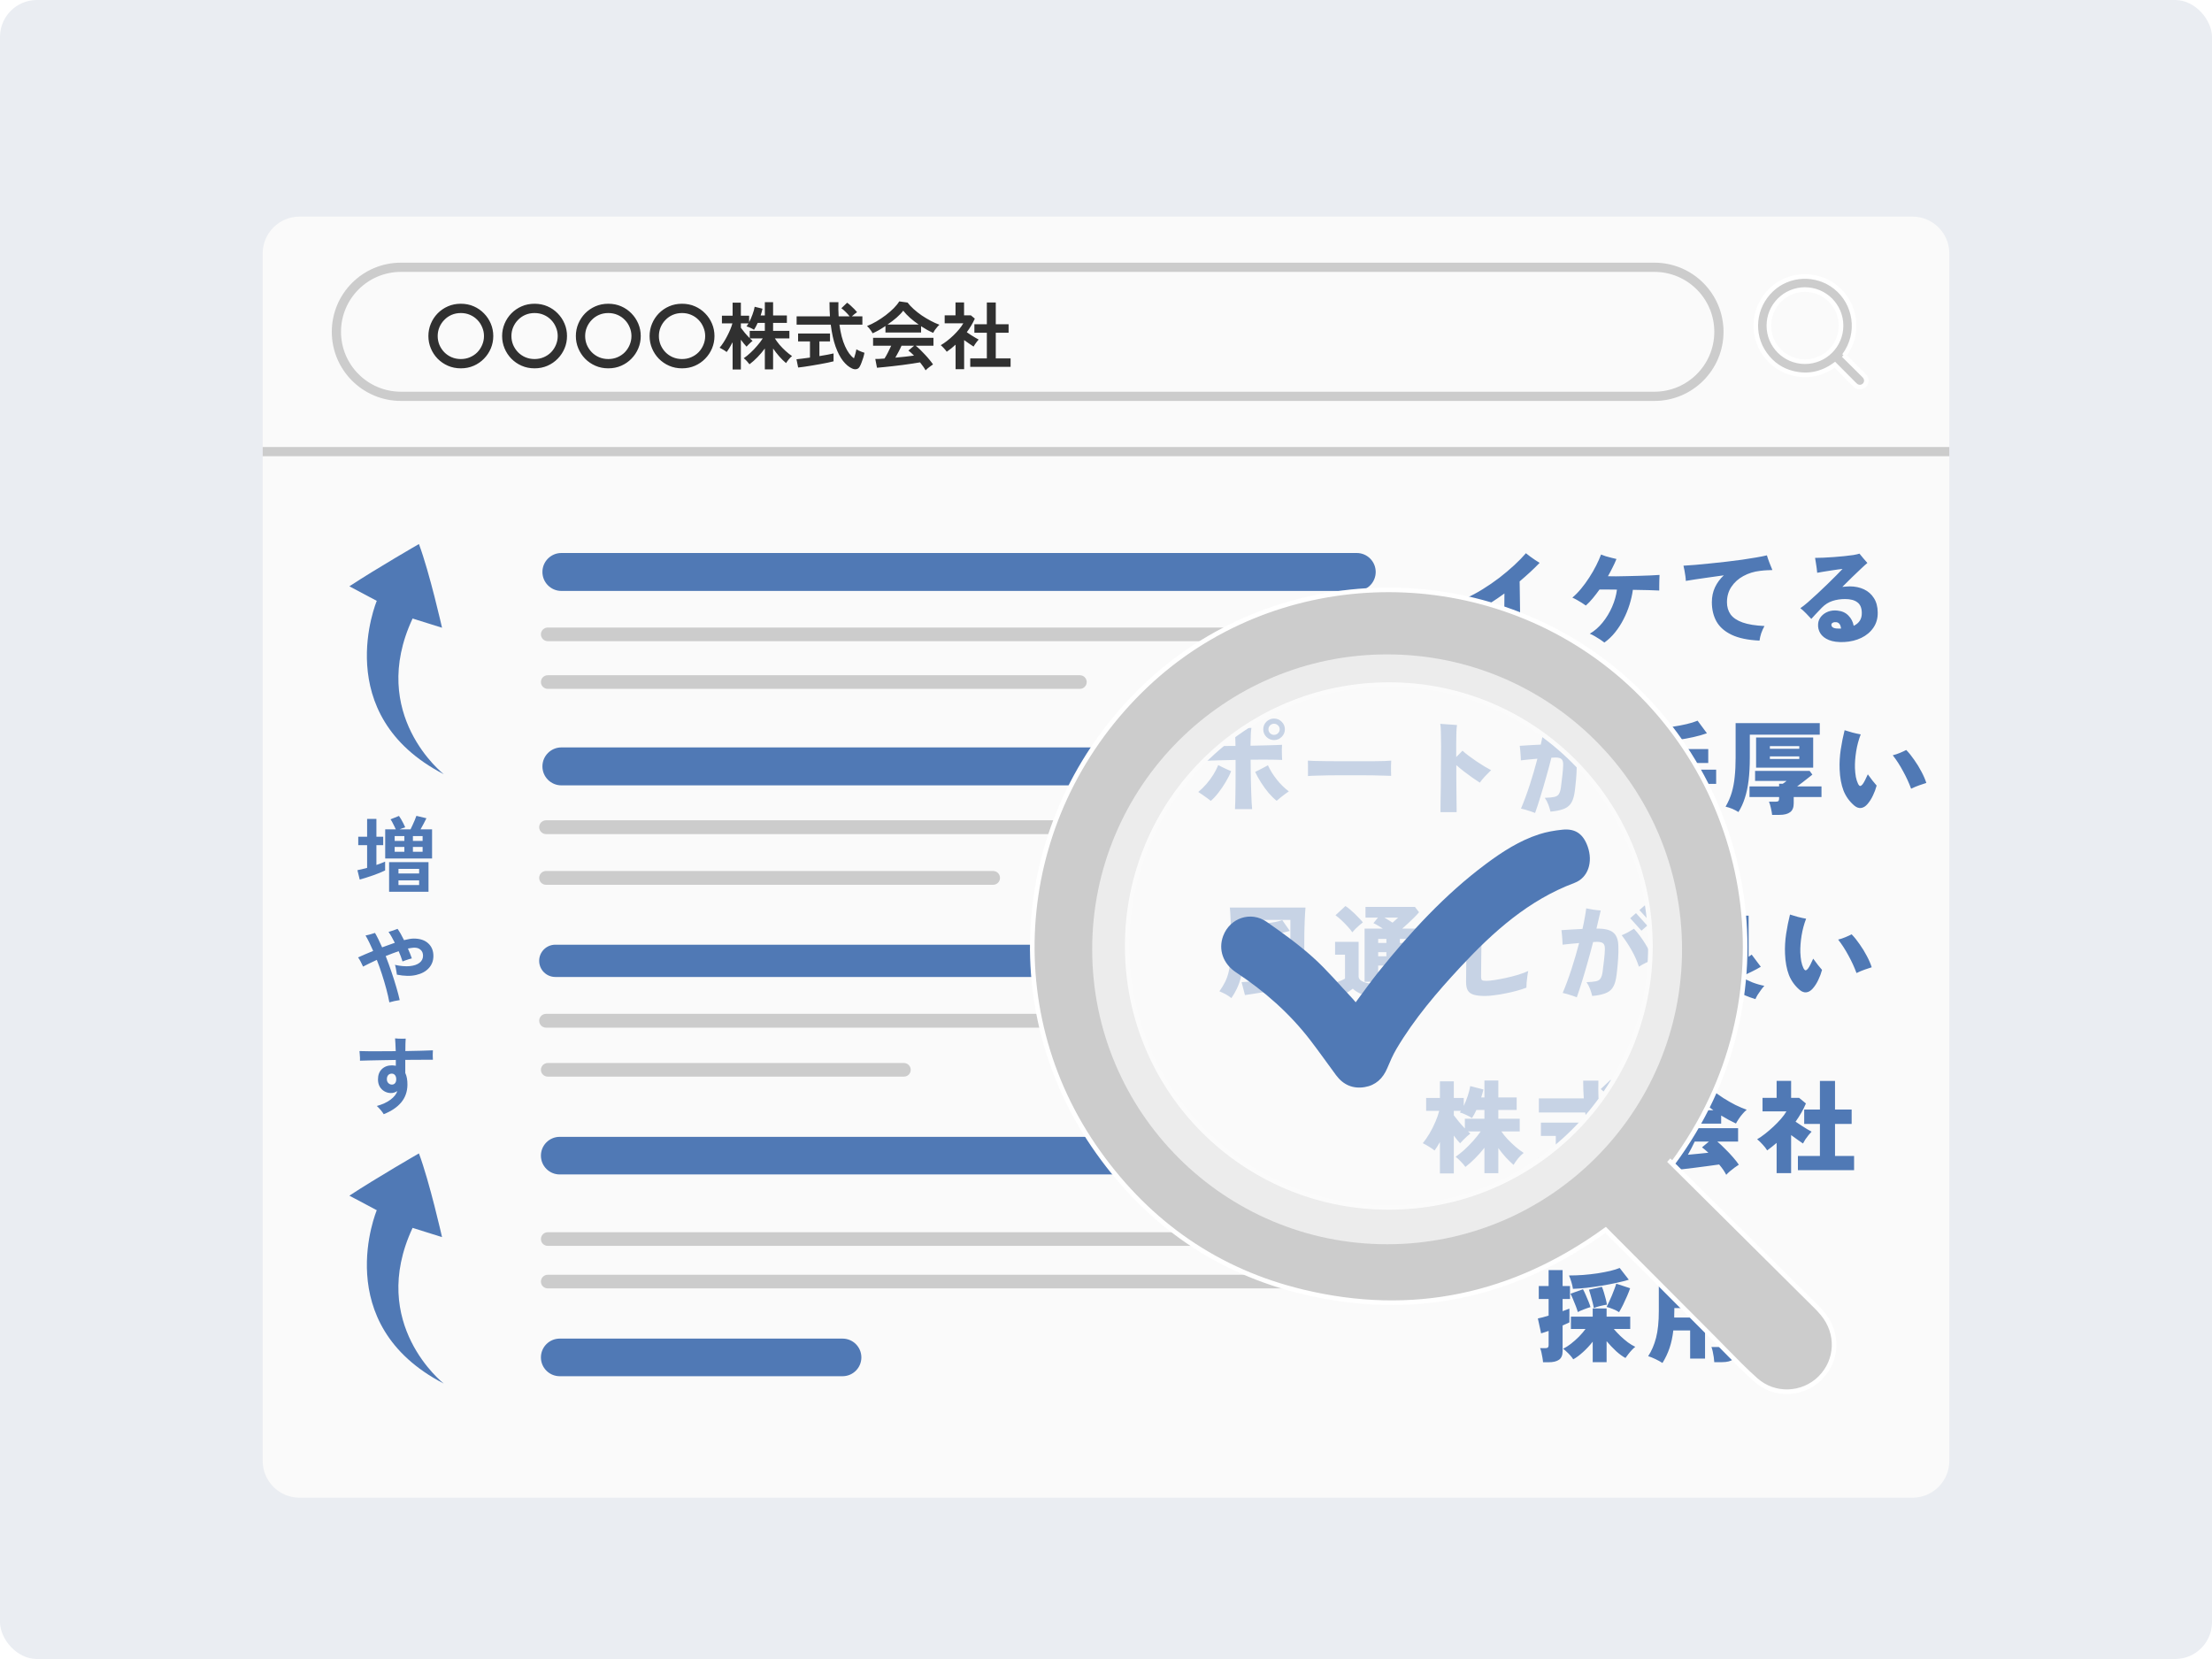 <svg width="480" height="360" viewBox="0 0 480 360" fill="none" xmlns="http://www.w3.org/2000/svg">
<rect width="480" height="360" rx="8" fill="#EAEDF2"/>
<g filter="url(#filter0_d_1_30994)">
<path d="M415 46H65C60.582 46 57 49.582 57 54V316C57 320.418 60.582 324 65 324H415C419.418 324 423 320.418 423 316V54C423 49.582 419.418 46 415 46Z" fill="#FAFAFA"/>
</g>
<path d="M400.052 77.072C400.708 77.727 401.388 78.4 402.066 79.072C402.808 79.807 403.548 80.54 404.256 81.248C404.276 81.267 404.296 81.286 404.315 81.305C404.433 81.421 404.551 81.537 404.656 81.663C405.143 82.251 405.108 83.065 404.581 83.591C404.063 84.106 403.213 84.147 402.655 83.646C402.332 83.358 402.029 83.049 401.727 82.739C401.616 82.626 401.506 82.513 401.395 82.401C400.354 81.358 399.315 80.314 398.259 79.255L398.161 79.156C395.406 81.148 392.38 81.798 389.096 81.01C386.547 80.399 384.503 78.975 382.98 76.84C379.87 72.489 380.482 66.576 384.408 62.857C388.191 59.273 394.166 59.038 398.282 62.283C402.635 65.716 403.822 72.24 400.169 77.168L400.052 77.072ZM391.668 62.835C387.342 62.839 383.84 66.341 383.842 70.666C383.842 74.992 387.344 78.485 391.676 78.484C396.008 78.482 399.508 74.983 399.502 70.657C399.499 66.332 395.99 62.83 391.667 62.835H391.668Z" fill="#CCCCCC"/>
<path d="M400.052 77.072C400.708 77.727 401.388 78.4 402.066 79.072C402.808 79.807 403.548 80.54 404.256 81.248C404.276 81.267 404.296 81.286 404.315 81.305C404.433 81.421 404.551 81.537 404.656 81.663C405.143 82.251 405.108 83.065 404.581 83.591C404.063 84.106 403.213 84.147 402.655 83.646C402.332 83.358 402.029 83.049 401.727 82.739C401.616 82.626 401.506 82.513 401.395 82.401C400.354 81.358 399.315 80.314 398.259 79.255L398.161 79.156C395.406 81.148 392.38 81.798 389.096 81.01C386.547 80.399 384.503 78.975 382.98 76.84C379.87 72.489 380.482 66.576 384.408 62.857C388.191 59.273 394.166 59.038 398.282 62.283C402.635 65.716 403.822 72.24 400.169 77.168L400.052 77.072ZM391.668 62.835C387.342 62.839 383.84 66.341 383.842 70.666C383.842 74.992 387.344 78.485 391.676 78.484C396.008 78.482 399.508 74.983 399.502 70.657C399.499 66.332 395.99 62.83 391.667 62.835H391.668Z" stroke="white"/>
<path d="M359 58H87C79.268 58 73 64.268 73 72C73 79.732 79.268 86 87 86H359C366.732 86 373 79.732 373 72C373 64.268 366.732 58 359 58Z" stroke="#CCCCCC" stroke-width="2" stroke-miterlimit="10"/>
<path d="M57 98H423" stroke="#CCCCCC" stroke-width="2" stroke-miterlimit="10"/>
<path d="M294.409 120H121.821C119.548 120 117.705 121.843 117.705 124.116C117.705 126.389 119.548 128.232 121.821 128.232H294.409C296.682 128.232 298.525 126.389 298.525 124.116C298.525 121.843 296.682 120 294.409 120Z" fill="#5079B5"/>
<path d="M297.523 136.178H118.858C118.042 136.178 117.381 136.839 117.381 137.655C117.381 138.471 118.042 139.132 118.858 139.132H297.523C298.339 139.132 299 138.471 299 137.655C299 136.839 298.339 136.178 297.523 136.178Z" fill="#CCCCCC"/>
<path d="M234.335 146.525H118.856C118.04 146.525 117.379 147.187 117.379 148.002C117.379 148.818 118.04 149.479 118.856 149.479H234.335C235.151 149.479 235.812 148.818 235.812 148.002C235.812 147.187 235.151 146.525 234.335 146.525Z" fill="#CCCCCC"/>
<path d="M243.778 162.189H121.821C119.548 162.189 117.705 164.032 117.705 166.306C117.705 168.579 119.548 170.422 121.821 170.422H243.778C246.051 170.422 247.894 168.579 247.894 166.306C247.894 164.032 246.051 162.189 243.778 162.189Z" fill="#5079B5"/>
<path d="M239.5 178H118.5C117.672 178 117 178.672 117 179.5C117 180.328 117.672 181 118.5 181H239.5C240.328 181 241 180.328 241 179.5C241 178.672 240.328 178 239.5 178Z" fill="#CCCCCC"/>
<path d="M215.5 189H118.5C117.672 189 117 189.672 117 190.5C117 191.328 117.672 192 118.5 192H215.5C216.328 192 217 191.328 217 190.5C217 189.672 216.328 189 215.5 189Z" fill="#CCCCCC"/>
<path d="M241.5 205H120.5C118.567 205 117 206.567 117 208.5C117 210.433 118.567 212 120.5 212H241.5C243.433 212 245 210.433 245 208.5C245 206.567 243.433 205 241.5 205Z" fill="#5079B5"/>
<path d="M238.5 220H118.5C117.672 220 117 220.672 117 221.5C117 222.328 117.672 223 118.5 223H238.5C239.328 223 240 222.328 240 221.5C240 220.672 239.328 220 238.5 220Z" fill="#CCCCCC"/>
<path d="M196.148 230.672H118.858C118.042 230.672 117.381 231.333 117.381 232.149C117.381 232.965 118.042 233.626 118.858 233.626H196.148C196.964 233.626 197.625 232.965 197.625 232.149C197.625 231.333 196.964 230.672 196.148 230.672Z" fill="#CCCCCC"/>
<path d="M182.835 290.475H121.459C119.206 290.475 117.379 292.301 117.379 294.555C117.379 296.808 119.206 298.635 121.459 298.635H182.835C185.088 298.635 186.915 296.808 186.915 294.555C186.915 292.301 185.088 290.475 182.835 290.475Z" fill="#5079B5"/>
<path d="M251.989 246.693H121.459C119.206 246.693 117.379 248.52 117.379 250.773C117.379 253.027 119.206 254.854 121.459 254.854H251.989C254.243 254.854 256.07 253.027 256.07 250.773C256.07 248.52 254.243 246.693 251.989 246.693Z" fill="#5079B5"/>
<path d="M297.522 267.395H118.859C118.043 267.395 117.381 268.056 117.381 268.873C117.381 269.689 118.043 270.351 118.859 270.351H297.522C298.338 270.351 299 269.689 299 268.873C299 268.056 298.338 267.395 297.522 267.395Z" fill="#CCCCCC"/>
<path d="M290.217 276.623H118.856C118.04 276.623 117.379 277.284 117.379 278.1C117.379 278.916 118.04 279.577 118.856 279.577H290.217C291.033 279.577 291.694 278.916 291.694 278.1C291.694 277.284 291.033 276.623 290.217 276.623Z" fill="#CCCCCC"/>
<path d="M96.292 167.996C96.292 167.996 79.776 155.089 89.533 134.217L95.92 136.218C95.92 136.218 93.225 124.256 90.908 118.056C90.908 118.056 81.904 123.235 75.814 127.227L81.76 130.387C81.76 130.387 71.366 155.095 96.292 167.996Z" fill="#5079B5"/>
<path d="M83.588 186.29V179.972H85.892C85.796 179.744 85.676 179.492 85.532 179.216C85.4 178.928 85.262 178.658 85.118 178.406C84.986 178.154 84.86 177.95 84.74 177.794L86.576 177.056C86.72 177.248 86.876 177.488 87.044 177.776C87.212 178.064 87.374 178.364 87.53 178.676C87.686 178.976 87.818 179.258 87.926 179.522C87.77 179.57 87.578 179.636 87.35 179.72C87.134 179.792 86.918 179.876 86.702 179.972H89.078C89.21 179.732 89.354 179.432 89.51 179.072C89.678 178.712 89.84 178.346 89.996 177.974C90.152 177.602 90.272 177.29 90.356 177.038L92.534 177.56C92.39 177.836 92.198 178.214 91.958 178.694C91.718 179.162 91.484 179.588 91.256 179.972H93.758V186.29H83.588ZM84.434 193.508V187.082H92.984V193.508H84.434ZM78.062 190.862L77.558 188.828C77.858 188.768 78.188 188.696 78.548 188.612C78.908 188.528 79.28 188.432 79.664 188.324V183.392H77.738V181.574H79.664V177.704H81.68V181.574H83.156V183.392H81.68V187.694C82.052 187.562 82.4 187.436 82.724 187.316C83.06 187.196 83.342 187.082 83.57 186.974V188.882C83.258 189.038 82.868 189.212 82.4 189.404C81.944 189.584 81.452 189.77 80.924 189.962C80.408 190.142 79.898 190.31 79.394 190.466C78.89 190.622 78.446 190.754 78.062 190.862ZM86.468 192.05H90.95V191.042H86.468V192.05ZM86.468 189.548H90.95V188.54H86.468V189.548ZM85.64 184.832H87.746V183.788H85.64V184.832ZM89.6 184.832H91.706V183.788H89.6V184.832ZM85.64 182.474H87.746V181.43H85.64V182.474ZM89.6 182.474H91.706V181.43H89.6V182.474ZM84.488 217.508C84.332 216.632 84.116 215.678 83.84 214.646C83.564 213.614 83.252 212.558 82.904 211.478C82.556 210.386 82.178 209.324 81.77 208.292C81.17 208.568 80.612 208.832 80.096 209.084C79.58 209.336 79.142 209.558 78.782 209.75C78.662 209.474 78.5 209.138 78.296 208.742C78.092 208.346 77.894 208.016 77.702 207.752C78.062 207.584 78.524 207.38 79.088 207.14C79.664 206.9 80.294 206.636 80.978 206.348C80.702 205.712 80.426 205.112 80.15 204.548C79.874 203.984 79.598 203.468 79.322 203C79.61 202.94 79.958 202.856 80.366 202.748C80.774 202.628 81.11 202.526 81.374 202.442C81.614 202.85 81.866 203.324 82.13 203.864C82.394 204.392 82.658 204.962 82.922 205.574C83.378 205.406 83.84 205.238 84.308 205.07C84.776 204.902 85.232 204.74 85.676 204.584C85.448 204.128 85.22 203.702 84.992 203.306C84.764 202.898 84.536 202.538 84.308 202.226C84.488 202.166 84.698 202.1 84.938 202.028C85.19 201.944 85.436 201.86 85.676 201.776C85.916 201.692 86.114 201.62 86.27 201.56C86.486 201.86 86.714 202.22 86.954 202.64C87.194 203.06 87.434 203.516 87.674 204.008C88.094 203.9 88.484 203.816 88.844 203.756C89.204 203.696 89.516 203.666 89.78 203.666C91.136 203.666 92.186 204.014 92.93 204.71C93.674 205.394 94.046 206.306 94.046 207.446C94.046 208.466 93.716 209.342 93.056 210.074C92.408 210.794 91.49 211.292 90.302 211.568C89.126 211.844 87.734 211.82 86.126 211.496C86.102 211.304 86.066 211.076 86.018 210.812C85.982 210.536 85.934 210.266 85.874 210.002C85.826 209.738 85.766 209.528 85.694 209.372C86.954 209.648 88.04 209.738 88.952 209.642C89.864 209.546 90.566 209.3 91.058 208.904C91.55 208.508 91.796 208.004 91.796 207.392C91.796 206.828 91.61 206.39 91.238 206.078C90.878 205.754 90.38 205.61 89.744 205.646C89.564 205.658 89.372 205.682 89.168 205.718C88.964 205.742 88.748 205.778 88.52 205.826C88.688 206.198 88.844 206.57 88.988 206.942C89.132 207.302 89.258 207.644 89.366 207.968C89.198 208.004 88.982 208.064 88.718 208.148C88.466 208.22 88.214 208.304 87.962 208.4C87.71 208.484 87.506 208.562 87.35 208.634C87.242 208.286 87.116 207.92 86.972 207.536C86.828 207.152 86.672 206.774 86.504 206.402C86.06 206.558 85.598 206.726 85.118 206.906C84.638 207.074 84.164 207.26 83.696 207.464C84.128 208.568 84.542 209.702 84.938 210.866C85.334 212.03 85.688 213.146 86 214.214C86.312 215.27 86.558 216.206 86.738 217.022C86.426 217.07 86.054 217.136 85.622 217.22C85.202 217.316 84.824 217.412 84.488 217.508ZM83.264 241.778C83.108 241.502 82.886 241.196 82.598 240.86C82.322 240.536 82.046 240.248 81.77 239.996C82.982 239.66 83.972 239.204 84.74 238.628C85.52 238.04 86.012 237.416 86.216 236.756C86.012 236.888 85.79 236.996 85.55 237.08C85.322 237.152 85.088 237.188 84.848 237.188C84.344 237.188 83.876 237.068 83.444 236.828C83.012 236.588 82.664 236.246 82.4 235.802C82.148 235.358 82.022 234.83 82.022 234.218C82.022 233.282 82.298 232.544 82.85 232.004C83.414 231.452 84.158 231.176 85.082 231.176C85.226 231.176 85.364 231.188 85.496 231.212C85.64 231.224 85.772 231.242 85.892 231.266V230.006C84.848 230.018 83.822 230.036 82.814 230.06C81.818 230.072 80.912 230.09 80.096 230.114C79.28 230.126 78.62 230.144 78.116 230.168C78.128 229.976 78.128 229.754 78.116 229.502C78.104 229.238 78.086 228.98 78.062 228.728C78.05 228.464 78.032 228.248 78.008 228.08C78.488 228.092 79.136 228.104 79.952 228.116C80.78 228.116 81.704 228.116 82.724 228.116C83.744 228.116 84.794 228.11 85.874 228.098C85.862 227.498 85.838 226.946 85.802 226.442C85.778 225.938 85.754 225.566 85.73 225.326C85.922 225.338 86.162 225.356 86.45 225.38C86.738 225.392 87.026 225.398 87.314 225.398C87.602 225.398 87.842 225.392 88.034 225.38C88.022 225.644 88.004 226.004 87.98 226.46C87.968 226.916 87.962 227.456 87.962 228.08C89.174 228.056 90.308 228.032 91.364 228.008C92.42 227.984 93.278 227.954 93.938 227.918C93.914 228.182 93.902 228.524 93.902 228.944C93.902 229.352 93.914 229.694 93.938 229.97C93.338 229.958 92.54 229.958 91.544 229.97C90.548 229.97 89.468 229.976 88.304 229.988C88.16 229.988 88.04 229.988 87.944 229.988V232.832C88.268 233.504 88.424 234.368 88.412 235.424C88.388 236.912 87.932 238.184 87.044 239.24C86.168 240.284 84.908 241.13 83.264 241.778ZM85.046 235.352C85.322 235.352 85.544 235.256 85.712 235.064C85.892 234.86 85.982 234.572 85.982 234.2C85.982 233.816 85.892 233.516 85.712 233.3C85.532 233.084 85.304 232.976 85.028 232.976C84.692 232.976 84.428 233.084 84.236 233.3C84.044 233.516 83.948 233.816 83.948 234.2C83.948 234.536 84.056 234.812 84.272 235.028C84.488 235.244 84.746 235.352 85.046 235.352Z" fill="#5079B5"/>
<path d="M96.292 300.227C96.292 300.227 79.776 287.32 89.533 266.447L95.92 268.449C95.92 268.449 93.225 256.486 90.908 250.286C90.908 250.286 81.904 255.466 75.814 259.457L81.76 262.617C81.76 262.617 71.366 287.325 96.292 300.227Z" fill="#5079B5"/>
<path d="M345.616 295.584V291.14C344.985 291.947 344.289 292.695 343.526 293.384C342.778 294.073 342.067 294.601 341.392 294.968C341.216 294.689 340.996 294.403 340.732 294.11C340.468 293.817 340.197 293.545 339.918 293.296C339.654 293.032 339.412 292.827 339.192 292.68C339.735 292.416 340.299 292.057 340.886 291.602C341.487 291.133 342.067 290.619 342.624 290.062C343.181 289.49 343.658 288.933 344.054 288.39H340.886V285.706H345.616V283.924H348.63V285.706H353.756V288.39H350.192C350.617 288.889 351.094 289.395 351.622 289.908C352.15 290.407 352.693 290.869 353.25 291.294C353.822 291.705 354.357 292.027 354.856 292.262C354.651 292.409 354.409 292.629 354.13 292.922C353.866 293.201 353.609 293.501 353.36 293.824C353.111 294.132 352.898 294.418 352.722 294.682C352.091 294.345 351.409 293.846 350.676 293.186C349.957 292.511 349.275 291.793 348.63 291.03V295.584H345.616ZM334.836 295.606C334.821 295.327 334.777 294.99 334.704 294.594C334.645 294.213 334.572 293.831 334.484 293.45C334.396 293.069 334.301 292.768 334.198 292.548H335.32C335.599 292.548 335.789 292.497 335.892 292.394C335.995 292.291 336.046 292.123 336.046 291.888V288.808C335.709 288.911 335.401 289.013 335.122 289.116C334.843 289.204 334.609 289.277 334.418 289.336L333.714 286.102C333.993 286.043 334.337 285.963 334.748 285.86C335.159 285.757 335.591 285.633 336.046 285.486V281.878H333.912V279.062H336.046V275.608H339.082V279.062H340.688V281.878H339.082V284.518C339.698 284.298 340.189 284.115 340.556 283.968V286.96C340.38 287.048 340.16 287.151 339.896 287.268C339.647 287.385 339.375 287.503 339.082 287.62V293.23C339.082 294.081 338.825 294.689 338.312 295.056C337.799 295.423 337.043 295.606 336.046 295.606H334.836ZM341.326 279.678C341.267 279.253 341.157 278.769 340.996 278.226C340.835 277.669 340.659 277.185 340.468 276.774C341.465 276.774 342.492 276.737 343.548 276.664C344.619 276.576 345.66 276.459 346.672 276.312C347.684 276.151 348.601 275.975 349.422 275.784C350.258 275.579 350.94 275.366 351.468 275.146L353.448 277.698C352.685 277.933 351.791 278.16 350.764 278.38C349.752 278.6 348.681 278.805 347.552 278.996C346.437 279.172 345.337 279.326 344.252 279.458C343.181 279.575 342.206 279.649 341.326 279.678ZM351.336 284.738C350.969 284.489 350.522 284.261 349.994 284.056C349.481 283.851 349.026 283.697 348.63 283.594C348.791 283.301 348.967 282.941 349.158 282.516C349.363 282.076 349.569 281.614 349.774 281.13C349.979 280.646 350.163 280.177 350.324 279.722C350.5 279.267 350.632 278.879 350.72 278.556L353.734 279.546C353.573 280.03 353.353 280.595 353.074 281.24C352.795 281.885 352.502 282.523 352.194 283.154C351.886 283.77 351.6 284.298 351.336 284.738ZM342.382 284.716C342.294 284.379 342.155 283.961 341.964 283.462C341.773 282.949 341.568 282.443 341.348 281.944C341.143 281.445 340.959 281.042 340.798 280.734L343.504 279.766C343.695 280.103 343.893 280.514 344.098 280.998C344.318 281.482 344.523 281.966 344.714 282.45C344.905 282.919 345.044 283.315 345.132 283.638C344.721 283.755 344.252 283.917 343.724 284.122C343.196 284.313 342.749 284.511 342.382 284.716ZM345.858 283.836C345.799 283.484 345.704 283.059 345.572 282.56C345.455 282.061 345.323 281.57 345.176 281.086C345.044 280.587 344.919 280.177 344.802 279.854L347.618 279.238C347.765 279.59 347.911 280.008 348.058 280.492C348.205 280.976 348.337 281.453 348.454 281.922C348.571 282.377 348.652 282.773 348.696 283.11C348.285 283.169 347.809 283.264 347.266 283.396C346.723 283.528 346.254 283.675 345.858 283.836ZM360.752 295.76C360.268 295.452 359.747 295.166 359.19 294.902C358.633 294.638 358.119 294.433 357.65 294.286C358.398 293.157 358.97 291.822 359.366 290.282C359.762 288.742 359.96 286.813 359.96 284.496V276.136H376.922V292.988C376.922 293.912 376.651 294.572 376.108 294.968C375.58 295.379 374.773 295.584 373.688 295.584H371.994C371.979 295.291 371.943 294.931 371.884 294.506C371.825 294.095 371.752 293.692 371.664 293.296C371.576 292.885 371.481 292.555 371.378 292.306H372.808C373.116 292.306 373.321 292.262 373.424 292.174C373.541 292.086 373.6 291.888 373.6 291.58V288.698H369.992V294.814H366.758V288.698H363.106C362.945 290.106 362.673 291.375 362.292 292.504C361.911 293.633 361.397 294.719 360.752 295.76ZM369.992 285.904H373.6V283.858H369.992V285.904ZM369.992 280.976H373.6V278.996H369.992V280.976ZM363.304 285.904H366.758V283.858H363.326V284.496C363.326 284.731 363.319 284.973 363.304 285.222C363.304 285.457 363.304 285.684 363.304 285.904ZM363.326 280.976H366.758V278.996H363.326V280.976Z" fill="#5079B5"/>
<path d="M312.462 254.628V247.808C312.271 248.16 312.073 248.497 311.868 248.82C311.677 249.128 311.487 249.407 311.296 249.656C310.973 249.392 310.57 249.113 310.086 248.82C309.602 248.512 309.155 248.263 308.744 248.072C309.228 247.485 309.712 246.789 310.196 245.982C310.68 245.161 311.105 244.317 311.472 243.452C311.853 242.572 312.132 241.773 312.308 241.054H309.47V238.26H312.462V234.652H315.476V238.26H317.632V239.976C317.94 239.331 318.226 238.619 318.49 237.842C318.754 237.05 318.937 236.331 319.04 235.686L321.9 236.412C321.841 236.691 321.768 236.977 321.68 237.27C321.607 237.563 321.519 237.857 321.416 238.15H322.12V234.476H325.134V238.15H329.116V240.856H325.134V242.77H329.776V245.52H325.794C326.146 246.048 326.586 246.598 327.114 247.17C327.657 247.742 328.229 248.292 328.83 248.82C329.446 249.348 330.047 249.803 330.634 250.184C330.223 250.492 329.813 250.895 329.402 251.394C329.006 251.893 328.683 252.355 328.434 252.78C327.935 252.34 327.385 251.805 326.784 251.174C326.197 250.529 325.647 249.847 325.134 249.128V254.584H322.12V249.062C321.475 249.883 320.793 250.653 320.074 251.372C319.355 252.091 318.659 252.707 317.984 253.22C317.749 252.868 317.427 252.487 317.016 252.076C316.62 251.651 316.239 251.299 315.872 251.02C316.444 250.624 317.06 250.133 317.72 249.546C318.38 248.945 319.025 248.292 319.656 247.588C320.287 246.884 320.837 246.195 321.306 245.52H318.556C318.644 245.608 318.732 245.689 318.82 245.762C318.908 245.835 318.989 245.909 319.062 245.982C318.857 246.129 318.607 246.334 318.314 246.598C318.035 246.862 317.757 247.133 317.478 247.412C317.214 247.676 317.001 247.903 316.84 248.094C316.444 247.683 315.989 247.126 315.476 246.422V254.628H312.462ZM317.874 244.882V242.77H322.12V240.856H320.382C320.074 241.531 319.751 242.117 319.414 242.616C319.047 242.367 318.615 242.132 318.116 241.912C317.632 241.677 317.192 241.509 316.796 241.406C316.825 241.347 316.862 241.289 316.906 241.23C316.95 241.171 316.994 241.113 317.038 241.054H315.476V242.022C315.755 242.403 316.114 242.858 316.554 243.386C316.994 243.914 317.434 244.413 317.874 244.882ZM350.478 254.298C348.967 253.653 347.625 252.237 346.452 250.052C345.293 247.867 344.472 244.985 343.988 241.406H333.934V238.348H343.68C343.592 237.131 343.548 235.847 343.548 234.498H346.848C346.833 235.143 346.826 235.789 346.826 236.434C346.826 237.079 346.841 237.717 346.87 238.348H349.378C348.733 237.541 348.058 236.867 347.354 236.324L349.488 234.322C349.811 234.542 350.148 234.821 350.5 235.158C350.867 235.495 351.204 235.833 351.512 236.17C351.835 236.507 352.091 236.815 352.282 237.094C352.047 237.241 351.776 237.431 351.468 237.666C351.175 237.886 350.896 238.113 350.632 238.348H353.866V241.406H347.156C347.361 242.814 347.64 244.119 347.992 245.322C348.359 246.51 348.799 247.544 349.312 248.424C349.84 249.304 350.434 249.979 351.094 250.448C351.197 250.052 351.285 249.656 351.358 249.26C351.431 248.849 351.49 248.505 351.534 248.226C351.739 248.373 352.025 248.534 352.392 248.71C352.759 248.871 353.133 249.018 353.514 249.15C353.91 249.267 354.24 249.363 354.504 249.436C354.445 249.92 354.343 250.433 354.196 250.976C354.049 251.504 353.888 252.01 353.712 252.494C353.551 252.963 353.389 253.352 353.228 253.66C352.949 254.159 352.568 254.452 352.084 254.54C351.615 254.643 351.079 254.562 350.478 254.298ZM334.484 254.32L333.846 251.262C334.286 251.233 334.836 251.181 335.496 251.108C336.156 251.035 336.86 250.954 337.608 250.866V246.488H334.374V243.606H344.032V246.488H341.106V250.382C341.927 250.265 342.69 250.147 343.394 250.03C344.098 249.898 344.67 249.781 345.11 249.678V252.56C344.626 252.677 344.025 252.809 343.306 252.956C342.602 253.088 341.839 253.22 341.018 253.352C340.211 253.499 339.397 253.638 338.576 253.77C337.755 253.902 336.985 254.012 336.266 254.1C335.562 254.203 334.968 254.276 334.484 254.32ZM374.59 254.936C374.429 254.613 374.216 254.254 373.952 253.858C373.688 253.477 373.387 253.088 373.05 252.692C372.361 252.795 371.561 252.905 370.652 253.022C369.743 253.154 368.789 253.279 367.792 253.396C366.795 253.528 365.812 253.645 364.844 253.748C363.876 253.851 362.981 253.939 362.16 254.012C361.339 254.085 360.664 254.137 360.136 254.166L359.52 250.954C359.813 250.969 360.202 250.969 360.686 250.954C361.185 250.925 361.735 250.895 362.336 250.866C362.615 250.411 362.893 249.905 363.172 249.348C363.465 248.791 363.729 248.248 363.964 247.72H359.08V244.816H377.164V247.72H372.654C373.197 248.175 373.769 248.71 374.37 249.326C374.986 249.927 375.558 250.536 376.086 251.152C376.614 251.753 377.025 252.281 377.318 252.736C377.069 252.897 376.761 253.11 376.394 253.374C376.042 253.638 375.697 253.909 375.36 254.188C375.037 254.467 374.781 254.716 374.59 254.936ZM359.234 243.936C359.029 243.511 358.728 243.041 358.332 242.528C357.951 242.015 357.562 241.582 357.166 241.23C358.061 240.893 358.985 240.453 359.938 239.91C360.891 239.353 361.801 238.751 362.666 238.106C363.546 237.446 364.331 236.779 365.02 236.104C365.709 235.429 366.245 234.799 366.626 234.212L369.706 234.63C370.19 235.261 370.806 235.891 371.554 236.522C372.302 237.138 373.109 237.725 373.974 238.282C374.854 238.839 375.727 239.338 376.592 239.778C377.472 240.203 378.286 240.548 379.034 240.812C378.741 241.047 378.44 241.347 378.132 241.714C377.824 242.066 377.545 242.433 377.296 242.814C377.047 243.181 376.849 243.511 376.702 243.804C375.719 243.349 374.649 242.77 373.49 242.066V243.826H362.666V242C361.405 242.807 360.261 243.452 359.234 243.936ZM364.25 240.922H371.796C371.077 240.409 370.395 239.866 369.75 239.294C369.105 238.722 368.555 238.157 368.1 237.6C367.675 238.113 367.117 238.656 366.428 239.228C365.753 239.8 365.027 240.365 364.25 240.922ZM366.274 250.58C367.051 250.507 367.821 250.433 368.584 250.36C369.347 250.287 370.058 250.213 370.718 250.14C370.454 249.891 370.205 249.671 369.97 249.48C369.735 249.275 369.523 249.106 369.332 248.974L370.828 247.72H367.748C367.543 248.175 367.308 248.651 367.044 249.15C366.795 249.634 366.538 250.111 366.274 250.58ZM390.144 253.924V250.844H394.918V243.892H391.508V240.768H394.918V234.564H398.196V240.768H401.804V243.892H398.196V250.844H402.332V253.924H390.144ZM385.524 254.562V248.006C385.201 248.285 384.864 248.563 384.512 248.842C384.175 249.121 383.83 249.385 383.478 249.634C383.229 249.223 382.891 248.791 382.466 248.336C382.055 247.881 381.667 247.507 381.3 247.214C381.813 246.921 382.371 246.539 382.972 246.07C383.588 245.586 384.197 245.065 384.798 244.508C385.399 243.951 385.949 243.386 386.448 242.814C386.961 242.227 387.365 241.677 387.658 241.164H382.466V238.238H385.524V234.542H388.67V238.238H390.408L391.882 239.448C391.603 240.123 391.273 240.79 390.892 241.45C390.511 242.11 390.093 242.763 389.638 243.408C390.034 243.672 390.445 243.943 390.87 244.222C391.31 244.501 391.728 244.765 392.124 245.014C392.535 245.249 392.865 245.432 393.114 245.564C392.923 245.755 392.703 246.004 392.454 246.312C392.205 246.62 391.97 246.935 391.75 247.258C391.545 247.581 391.376 247.874 391.244 248.138C390.877 247.874 390.467 247.588 390.012 247.28C389.557 246.957 389.11 246.635 388.67 246.312V254.562H385.524Z" fill="#5079B5"/>
<path d="M326.326 138.968C326.341 138.733 326.355 138.264 326.37 137.56C326.385 136.841 326.392 135.991 326.392 135.008C326.407 134.011 326.421 132.969 326.436 131.884C326.451 130.799 326.458 129.765 326.458 128.782C325.475 129.501 324.5 130.168 323.532 130.784C322.579 131.4 321.662 131.921 320.782 132.346C320.606 132.141 320.342 131.877 319.99 131.554C319.638 131.217 319.279 130.894 318.912 130.586C318.545 130.263 318.245 130.014 318.01 129.838C319.227 129.31 320.459 128.657 321.706 127.88C322.967 127.103 324.185 126.267 325.358 125.372C326.531 124.463 327.609 123.553 328.592 122.644C329.589 121.72 330.433 120.855 331.122 120.048C331.357 120.239 331.657 120.473 332.024 120.752C332.391 121.016 332.757 121.273 333.124 121.522C333.505 121.771 333.828 121.977 334.092 122.138C333.461 122.798 332.772 123.473 332.024 124.162C331.291 124.837 330.535 125.504 329.758 126.164C329.773 126.985 329.787 127.917 329.802 128.958C329.817 129.999 329.831 131.063 329.846 132.148C329.861 133.233 329.875 134.26 329.89 135.228C329.919 136.181 329.941 136.995 329.956 137.67C329.971 138.33 329.978 138.763 329.978 138.968H326.326ZM348.15 139.43C347.901 139.239 347.593 139.019 347.226 138.77C346.859 138.535 346.478 138.301 346.082 138.066C345.686 137.831 345.319 137.648 344.982 137.516C346.009 136.915 346.933 136.108 347.754 135.096C348.59 134.069 349.279 132.933 349.822 131.686C350.365 130.439 350.717 129.193 350.878 127.946C350.145 127.931 349.448 127.924 348.788 127.924C348.143 127.924 347.578 127.924 347.094 127.924C346.61 128.599 346.119 129.237 345.62 129.838C345.121 130.439 344.623 130.96 344.124 131.4C343.889 131.224 343.596 131.026 343.244 130.806C342.892 130.586 342.533 130.373 342.166 130.168C341.799 129.963 341.477 129.801 341.198 129.684C341.858 129.127 342.496 128.474 343.112 127.726C343.743 126.963 344.329 126.157 344.872 125.306C345.429 124.455 345.921 123.605 346.346 122.754C346.786 121.889 347.145 121.082 347.424 120.334C347.717 120.451 348.062 120.576 348.458 120.708C348.869 120.825 349.279 120.935 349.69 121.038C350.115 121.141 350.475 121.229 350.768 121.302C350.533 121.889 350.255 122.497 349.932 123.128C349.624 123.759 349.287 124.397 348.92 125.042C349.36 125.057 349.939 125.064 350.658 125.064C351.391 125.049 352.191 125.035 353.056 125.02C353.936 125.005 354.816 124.983 355.696 124.954C356.591 124.925 357.427 124.895 358.204 124.866C358.981 124.837 359.619 124.8 360.118 124.756C360.103 125.035 360.089 125.394 360.074 125.834C360.074 126.259 360.067 126.685 360.052 127.11C360.052 127.535 360.052 127.88 360.052 128.144C359.553 128.115 358.776 128.085 357.72 128.056C356.679 128.027 355.549 128.005 354.332 127.99C354.185 129.046 353.943 130.117 353.606 131.202C353.269 132.287 352.836 133.343 352.308 134.37C351.795 135.382 351.186 136.328 350.482 137.208C349.793 138.073 349.015 138.814 348.15 139.43ZM381.81 139.012C379.302 138.895 377.293 138.477 375.782 137.758C374.271 137.039 373.171 136.079 372.482 134.876C371.807 133.659 371.47 132.265 371.47 130.696C371.47 129.493 371.697 128.408 372.152 127.44C372.607 126.472 373.245 125.607 374.066 124.844C372.937 124.991 371.837 125.145 370.766 125.306C369.71 125.453 368.749 125.592 367.884 125.724C367.033 125.856 366.344 125.966 365.816 126.054C365.816 125.775 365.787 125.431 365.728 125.02C365.669 124.609 365.603 124.199 365.53 123.788C365.457 123.377 365.383 123.033 365.31 122.754C366.014 122.71 366.857 122.651 367.84 122.578C368.837 122.49 369.908 122.387 371.052 122.27C372.196 122.153 373.362 122.028 374.55 121.896C375.753 121.749 376.911 121.603 378.026 121.456C379.141 121.295 380.16 121.133 381.084 120.972C382.023 120.811 382.8 120.657 383.416 120.51C383.548 120.965 383.731 121.5 383.966 122.116C384.201 122.732 384.413 123.26 384.604 123.7C384.267 123.715 383.878 123.729 383.438 123.744C382.998 123.759 382.499 123.803 381.942 123.876C380.622 124.023 379.412 124.397 378.312 124.998C377.227 125.585 376.361 126.362 375.716 127.33C375.071 128.283 374.748 129.405 374.748 130.696C374.748 131.708 375.012 132.588 375.54 133.336C376.083 134.069 376.948 134.649 378.136 135.074C379.339 135.499 380.923 135.756 382.888 135.844C382.609 136.343 382.375 136.863 382.184 137.406C382.008 137.949 381.883 138.484 381.81 139.012ZM400.202 139.32C398.838 139.379 397.723 139.232 396.858 138.88C396.007 138.528 395.391 138.044 395.01 137.428C394.629 136.812 394.467 136.13 394.526 135.382C394.57 134.781 394.79 134.245 395.186 133.776C395.582 133.307 396.088 132.955 396.704 132.72C397.335 132.485 398.017 132.412 398.75 132.5C399.733 132.603 400.517 132.962 401.104 133.578C401.705 134.179 402.087 134.92 402.248 135.8C403.451 135.228 404.037 134.289 404.008 132.984C403.993 131.913 403.671 131.151 403.04 130.696C402.424 130.227 401.537 129.992 400.378 129.992C399.395 129.992 398.479 130.131 397.628 130.41C396.777 130.689 396.015 131.173 395.34 131.862C394.812 132.405 394.35 132.889 393.954 133.314C393.558 133.739 393.257 134.069 393.052 134.304C392.715 133.937 392.333 133.534 391.908 133.094C391.483 132.654 391.072 132.28 390.676 131.972C391.116 131.679 391.659 131.253 392.304 130.696C392.964 130.124 393.661 129.493 394.394 128.804C395.142 128.115 395.868 127.425 396.572 126.736C397.291 126.032 397.936 125.394 398.508 124.822C399.08 124.235 399.52 123.781 399.828 123.458C399.652 123.473 399.337 123.509 398.882 123.568C398.442 123.627 397.943 123.7 397.386 123.788C396.829 123.876 396.271 123.964 395.714 124.052C395.171 124.14 394.709 124.221 394.328 124.294C394.313 124.015 394.277 123.685 394.218 123.304C394.174 122.908 394.115 122.512 394.042 122.116C393.983 121.705 393.925 121.353 393.866 121.06C394.35 121.06 394.944 121.045 395.648 121.016C396.352 120.972 397.093 120.928 397.87 120.884C398.662 120.825 399.425 120.759 400.158 120.686C400.906 120.613 401.573 120.532 402.16 120.444C402.761 120.341 403.209 120.239 403.502 120.136C403.707 120.371 403.979 120.701 404.316 121.126C404.653 121.537 404.954 121.881 405.218 122.16C404.866 122.453 404.404 122.871 403.832 123.414C403.275 123.942 402.644 124.543 401.94 125.218C401.251 125.893 400.532 126.604 399.784 127.352C400.033 127.323 400.29 127.301 400.554 127.286C400.818 127.257 401.089 127.242 401.368 127.242C402.527 127.242 403.561 127.455 404.47 127.88C405.379 128.305 406.098 128.936 406.626 129.772C407.169 130.608 407.447 131.642 407.462 132.874C407.491 134.15 407.176 135.265 406.516 136.218C405.871 137.157 404.998 137.89 403.898 138.418C402.798 138.946 401.566 139.247 400.202 139.32ZM398.904 136.394H399.498C399.41 135.543 399.065 135.081 398.464 135.008C398.141 134.979 397.885 135.023 397.694 135.14C397.503 135.243 397.408 135.389 397.408 135.58C397.408 135.829 397.525 136.027 397.76 136.174C397.995 136.321 398.376 136.394 398.904 136.394Z" fill="#5079B5"/>
<path d="M267.206 216.584C266.839 216.276 266.414 215.99 265.93 215.726C265.446 215.477 265.006 215.271 264.61 215.11C265.094 214.435 265.497 213.775 265.82 213.13C266.143 212.485 266.399 211.781 266.59 211.018C266.781 210.241 266.913 209.339 266.986 208.312C267.074 207.271 267.118 206.024 267.118 204.572C267.118 202.695 267.096 201.125 267.052 199.864C267.008 198.603 266.949 197.627 266.876 196.938H283.288C283.229 197.569 283.171 198.566 283.112 199.93C283.053 201.279 283.024 202.937 283.024 204.902C283.024 206.897 283.097 208.444 283.244 209.544C283.391 210.644 283.581 211.421 283.816 211.876C283.889 211.641 283.955 211.399 284.014 211.15C284.073 210.886 284.131 210.637 284.19 210.402C284.513 210.622 284.901 210.849 285.356 211.084C285.811 211.304 286.185 211.473 286.478 211.59C286.346 212.353 286.163 213.137 285.928 213.944C285.708 214.751 285.437 215.418 285.114 215.946C284.865 216.371 284.491 216.606 283.992 216.65C283.508 216.709 283.053 216.489 282.628 215.99C281.675 214.875 281 213.401 280.604 211.568C280.208 209.735 280.01 207.513 280.01 204.902V199.622H269.956V204.792C269.956 206.405 269.897 207.813 269.78 209.016C269.663 210.219 269.487 211.267 269.252 212.162C269.017 213.057 268.724 213.863 268.372 214.582C268.035 215.286 267.646 215.953 267.206 216.584ZM279.042 216.276C278.954 216.027 278.844 215.748 278.712 215.44C278.595 215.147 278.463 214.839 278.316 214.516C277.773 214.633 277.121 214.765 276.358 214.912C275.595 215.059 274.811 215.198 274.004 215.33C273.212 215.462 272.471 215.579 271.782 215.682C271.107 215.799 270.565 215.88 270.154 215.924L269.428 213.13C269.897 213.101 270.528 213.049 271.32 212.976C272.112 212.888 272.941 212.793 273.806 212.69V210.204H270.506V203.846H273.806V203.054C273.278 203.098 272.765 203.135 272.266 203.164C271.782 203.193 271.342 203.208 270.946 203.208C270.887 202.827 270.792 202.387 270.66 201.888C270.528 201.389 270.381 201.001 270.22 200.722C270.851 200.722 271.547 200.693 272.31 200.634C273.073 200.575 273.828 200.502 274.576 200.414C275.339 200.311 276.043 200.201 276.688 200.084C277.333 199.952 277.854 199.813 278.25 199.666L279.878 201.998C278.807 202.321 277.612 202.57 276.292 202.746V203.846H279.592V210.204H276.292V212.36C276.424 212.331 276.556 212.309 276.688 212.294C276.835 212.265 276.974 212.243 277.106 212.228C276.945 211.964 276.761 211.707 276.556 211.458L278.976 210.248C279.299 210.688 279.621 211.201 279.944 211.788C280.281 212.36 280.597 212.939 280.89 213.526C281.183 214.098 281.411 214.619 281.572 215.088C281.205 215.22 280.78 215.396 280.296 215.616C279.812 215.836 279.394 216.056 279.042 216.276ZM272.904 207.828H273.806V206.244H272.904V207.828ZM276.292 207.828H277.194V206.244H276.292V207.828ZM304.584 213.152C304.555 212.756 304.496 212.309 304.408 211.81C304.32 211.297 304.217 210.886 304.1 210.578H304.826C305.105 210.578 305.303 210.541 305.42 210.468C305.537 210.38 305.596 210.204 305.596 209.94V209.522H303.77V212.69H300.844V209.522H299.062V213.042H296.114V201.514H300.074C299.722 201.265 299.363 201.037 298.996 200.832C298.644 200.612 298.321 200.443 298.028 200.326L299.018 199.116H296.312V196.806H307.048L307.928 197.95C307.679 198.258 307.349 198.617 306.938 199.028C306.527 199.439 306.087 199.864 305.618 200.304C305.163 200.729 304.716 201.133 304.276 201.514H308.544V210.842C308.544 211.649 308.302 212.235 307.818 212.602C307.349 212.969 306.637 213.152 305.684 213.152H304.584ZM290.328 216.54L289.118 213.482C289.382 213.394 289.69 213.291 290.042 213.174C290.394 213.042 290.739 212.903 291.076 212.756C291.413 212.609 291.677 212.477 291.868 212.36V207.168H289.712V204.374H294.816V211.876C294.816 212.521 295.388 212.991 296.532 213.284C297.676 213.563 299.37 213.702 301.614 213.702C303.594 213.702 305.295 213.673 306.718 213.614C308.155 213.541 309.277 213.431 310.084 213.284C309.996 213.504 309.901 213.812 309.798 214.208C309.695 214.589 309.607 214.985 309.534 215.396C309.461 215.807 309.417 216.166 309.402 216.474H301.614C300.015 216.474 298.695 216.393 297.654 216.232C296.613 216.085 295.769 215.865 295.124 215.572C294.479 215.279 293.958 214.934 293.562 214.538C293.151 214.861 292.631 215.213 292 215.594C291.384 215.975 290.827 216.291 290.328 216.54ZM293.452 202.306C293.203 201.925 292.858 201.499 292.418 201.03C291.993 200.561 291.545 200.106 291.076 199.666C290.607 199.226 290.181 198.874 289.8 198.61L291.956 196.608C292.22 196.769 292.528 196.997 292.88 197.29C293.232 197.583 293.591 197.906 293.958 198.258C294.325 198.61 294.662 198.955 294.97 199.292C295.293 199.615 295.549 199.901 295.74 200.15C295.549 200.297 295.3 200.502 294.992 200.766C294.699 201.03 294.405 201.301 294.112 201.58C293.833 201.859 293.613 202.101 293.452 202.306ZM303.77 207.52H305.596V206.618H303.77V207.52ZM302.186 200.216C302.406 200.011 302.626 199.813 302.846 199.622C303.066 199.431 303.249 199.263 303.396 199.116H300.426C300.705 199.277 300.998 199.461 301.306 199.666C301.614 199.857 301.907 200.04 302.186 200.216ZM299.062 207.52H300.844V206.618H299.062V207.52ZM303.77 204.616H305.596V203.736H303.77V204.616ZM299.062 204.616H300.844V203.736H299.062V204.616ZM322.272 216.122C321.26 216.122 320.446 216.034 319.83 215.858C319.229 215.682 318.796 215.381 318.532 214.956C318.268 214.516 318.136 213.907 318.136 213.13C318.136 212.323 318.143 211.436 318.158 210.468C318.173 209.485 318.187 208.481 318.202 207.454C318.231 206.266 318.253 205.093 318.268 203.934C318.283 202.761 318.29 201.69 318.29 200.722C318.29 200.253 318.283 199.754 318.268 199.226C318.253 198.698 318.231 198.214 318.202 197.774C318.187 197.319 318.165 196.967 318.136 196.718C318.415 196.762 318.781 196.813 319.236 196.872C319.691 196.916 320.153 196.96 320.622 197.004C321.106 197.048 321.509 197.07 321.832 197.07C321.773 197.51 321.722 198.17 321.678 199.05C321.634 199.915 321.59 200.913 321.546 202.042C321.517 203.171 321.487 204.337 321.458 205.54C321.443 206.743 321.429 207.901 321.414 209.016C321.399 210.116 321.392 211.077 321.392 211.898C321.392 212.309 321.458 212.573 321.59 212.69C321.737 212.793 322.052 212.844 322.536 212.844C322.961 212.844 323.555 212.785 324.318 212.668C325.081 212.551 325.909 212.397 326.804 212.206C327.713 212.001 328.593 211.773 329.444 211.524C330.295 211.26 331.021 210.989 331.622 210.71C331.549 211.033 331.483 211.429 331.424 211.898C331.365 212.353 331.314 212.8 331.27 213.24C331.241 213.68 331.226 214.039 331.226 214.318C330.625 214.553 329.921 214.78 329.114 215C328.322 215.22 327.501 215.411 326.65 215.572C325.799 215.748 324.985 215.88 324.208 215.968C323.445 216.071 322.8 216.122 322.272 216.122ZM342.16 216.408C341.955 216.32 341.654 216.21 341.258 216.078C340.877 215.946 340.481 215.821 340.07 215.704C339.674 215.587 339.351 215.506 339.102 215.462C339.762 213.907 340.4 212.184 341.016 210.292C341.632 208.385 342.182 206.501 342.666 204.638C342.006 204.697 341.361 204.755 340.73 204.814C340.099 204.873 339.549 204.931 339.08 204.99C339.08 204.741 339.065 204.425 339.036 204.044C339.021 203.663 338.992 203.274 338.948 202.878C338.919 202.482 338.882 202.137 338.838 201.844C339.41 201.8 340.099 201.756 340.906 201.712C341.713 201.668 342.541 201.624 343.392 201.58C343.583 200.759 343.744 199.974 343.876 199.226C344.023 198.463 344.133 197.759 344.206 197.114C344.631 197.202 345.145 197.297 345.746 197.4C346.362 197.488 346.897 197.547 347.352 197.576C347.22 198.133 347.073 198.749 346.912 199.424C346.765 200.084 346.604 200.781 346.428 201.514H346.494C348.166 201.485 349.354 201.763 350.058 202.35C350.777 202.922 351.151 203.912 351.18 205.32C351.209 206.141 351.195 207.007 351.136 207.916C351.077 208.825 351.004 209.669 350.916 210.446C350.843 211.223 350.762 211.839 350.674 212.294C350.513 213.218 350.234 213.944 349.838 214.472C349.457 214.985 348.914 215.359 348.21 215.594C347.521 215.843 346.619 216.019 345.504 216.122C345.401 215.653 345.247 215.147 345.042 214.604C344.837 214.061 344.58 213.57 344.272 213.13C345.181 213.101 345.871 213.035 346.34 212.932C346.809 212.829 347.139 212.617 347.33 212.294C347.535 211.971 347.682 211.487 347.77 210.842C347.887 210.021 347.99 209.17 348.078 208.29C348.181 207.395 348.239 206.662 348.254 206.09C348.283 205.43 348.173 204.983 347.924 204.748C347.689 204.499 347.22 204.374 346.516 204.374C346.413 204.374 346.289 204.381 346.142 204.396C346.01 204.396 345.863 204.403 345.702 204.418C345.335 205.87 344.939 207.337 344.514 208.818C344.103 210.285 343.693 211.678 343.282 212.998C342.886 214.303 342.512 215.44 342.16 216.408ZM355.646 209.764C355.221 208.488 354.678 207.278 354.018 206.134C353.358 204.975 352.654 203.912 351.906 202.944C352.375 202.753 352.83 202.541 353.27 202.306C353.725 202.057 354.157 201.8 354.568 201.536C355.433 202.475 356.24 203.545 356.988 204.748C357.736 205.951 358.301 207.124 358.682 208.268C358.154 208.459 357.626 208.686 357.098 208.95C356.585 209.199 356.101 209.471 355.646 209.764ZM358.22 200.194L355.756 197.488L357.01 196.388L359.474 199.094L358.22 200.194ZM356.196 201.954L353.754 199.248L355.008 198.148L357.45 200.854L356.196 201.954ZM362.84 216.892L362.114 213.878C362.774 213.805 363.72 213.665 364.952 213.46V198.698H370.518V196.278H374.082V198.698H379.45V207.63C379.567 207.542 379.677 207.461 379.78 207.388C379.897 207.3 380.007 207.219 380.11 207.146L382.09 209.786C381.562 210.109 380.895 210.468 380.088 210.864C379.281 211.26 378.504 211.619 377.756 211.942C378.548 212.411 379.384 212.822 380.264 213.174C381.144 213.511 382.009 213.761 382.86 213.922C382.625 214.171 382.376 214.479 382.112 214.846C381.848 215.198 381.606 215.55 381.386 215.902C381.181 216.254 381.027 216.555 380.924 216.804C379.443 216.364 378.035 215.77 376.7 215.022C375.38 214.289 374.177 213.357 373.092 212.228C372.021 211.099 371.119 209.742 370.386 208.158H368.34V212.844C369.308 212.653 370.173 212.477 370.936 212.316C371.713 212.14 372.212 212.015 372.432 211.942V214.802C372.095 214.905 371.603 215.037 370.958 215.198C370.313 215.359 369.594 215.528 368.802 215.704C368.01 215.88 367.218 216.049 366.426 216.21C365.649 216.371 364.937 216.511 364.292 216.628C363.661 216.76 363.177 216.848 362.84 216.892ZM368.34 205.562H376.216V204.594H368.34V205.562ZM368.34 202.196H376.216V201.25H368.34V202.196ZM375.292 210.05C375.761 209.83 376.297 209.551 376.898 209.214C377.514 208.862 378.101 208.51 378.658 208.158H373.774C373.95 208.481 374.163 208.803 374.412 209.126C374.676 209.434 374.969 209.742 375.292 210.05ZM390.516 214.802C389.46 213.893 388.683 212.807 388.184 211.546C387.7 210.27 387.421 208.752 387.348 206.992C387.289 205.54 387.37 204.088 387.59 202.636C387.81 201.184 388.089 199.791 388.426 198.456C388.954 198.632 389.519 198.801 390.12 198.962C390.736 199.123 391.337 199.255 391.924 199.358C391.469 200.531 391.139 201.763 390.934 203.054C390.729 204.345 390.641 205.555 390.67 206.684C390.699 207.373 390.765 208.011 390.868 208.598C390.985 209.17 391.139 209.654 391.33 210.05C391.491 210.373 391.645 210.541 391.792 210.556C391.953 210.556 392.129 210.439 392.32 210.204C392.481 209.999 392.665 209.691 392.87 209.28C393.09 208.855 393.288 208.437 393.464 208.026C393.801 208.495 394.146 208.957 394.498 209.412C394.865 209.867 395.158 210.219 395.378 210.468C395.173 211.231 394.901 211.957 394.564 212.646C394.241 213.335 393.853 213.944 393.398 214.472C392.958 214.985 392.489 215.271 391.99 215.33C391.491 215.389 391 215.213 390.516 214.802ZM402.858 211.15C402.403 209.903 401.824 208.642 401.12 207.366C400.431 206.075 399.683 204.917 398.876 203.89C399.419 203.758 399.947 203.582 400.46 203.362C400.988 203.142 401.435 202.937 401.802 202.746C402.389 203.347 402.968 204.066 403.54 204.902C404.127 205.723 404.647 206.574 405.102 207.454C405.571 208.334 405.923 209.148 406.158 209.896C405.747 210.028 405.241 210.197 404.64 210.402C404.053 210.607 403.459 210.857 402.858 211.15Z" fill="#5079B5"/>
<path d="M245.77 176.276C245.565 176.012 245.308 175.711 245 175.374C244.707 175.037 244.391 174.714 244.054 174.406C243.731 174.098 243.431 173.856 243.152 173.68C244.105 173.269 244.905 172.829 245.55 172.36C246.195 171.876 246.716 171.319 247.112 170.688C247.508 170.043 247.801 169.28 247.992 168.4C248.183 167.505 248.3 166.442 248.344 165.21C247.772 165.21 247.193 165.217 246.606 165.232C246.034 165.232 245.462 165.239 244.89 165.254C244.905 166.075 244.912 166.853 244.912 167.586C244.927 168.305 244.934 168.928 244.934 169.456C244.949 169.969 244.956 170.321 244.956 170.512C244.443 170.497 243.863 170.505 243.218 170.534C242.587 170.549 242.015 170.578 241.502 170.622C241.517 170.153 241.524 169.434 241.524 168.466C241.524 167.498 241.517 166.457 241.502 165.342C240.549 165.371 239.698 165.408 238.95 165.452C238.217 165.481 237.659 165.511 237.278 165.54C237.278 164.983 237.271 164.367 237.256 163.692C237.256 163.017 237.241 162.438 237.212 161.954C237.711 161.998 238.319 162.035 239.038 162.064C239.771 162.093 240.571 162.115 241.436 162.13C241.421 161.103 241.399 160.194 241.37 159.402C241.341 158.595 241.311 158.045 241.282 157.752C241.605 157.767 241.993 157.789 242.448 157.818C242.917 157.833 243.379 157.847 243.834 157.862C244.289 157.862 244.641 157.862 244.89 157.862C244.875 158.097 244.861 158.61 244.846 159.402C244.846 160.194 244.853 161.111 244.868 162.152C245.44 162.137 246.019 162.13 246.606 162.13C247.207 162.13 247.801 162.123 248.388 162.108C248.373 161.331 248.351 160.605 248.322 159.93C248.293 159.255 248.263 158.683 248.234 158.214C248.219 157.73 248.197 157.415 248.168 157.268C248.432 157.283 248.791 157.297 249.246 157.312C249.701 157.312 250.155 157.319 250.61 157.334C251.079 157.334 251.446 157.341 251.71 157.356V162.02C252.575 161.991 253.382 161.961 254.13 161.932C254.878 161.888 255.545 161.837 256.132 161.778C256.132 162.057 256.125 162.416 256.11 162.856C256.11 163.281 256.11 163.714 256.11 164.154C256.11 164.579 256.117 164.931 256.132 165.21C255.677 165.195 255.061 165.188 254.284 165.188C253.507 165.173 252.641 165.173 251.688 165.188C251.629 166.743 251.483 168.077 251.248 169.192C251.013 170.292 250.669 171.253 250.214 172.074C249.759 172.895 249.165 173.643 248.432 174.318C247.713 174.978 246.826 175.631 245.77 176.276ZM267.99 175.572C268.019 175.22 268.041 174.67 268.056 173.922C268.085 173.159 268.1 172.287 268.1 171.304C268.115 170.307 268.122 169.258 268.122 168.158C268.122 167.043 268.122 165.958 268.122 164.902C267.125 164.917 266.179 164.939 265.284 164.968C264.389 164.983 263.605 165.005 262.93 165.034C262.27 165.049 261.779 165.071 261.456 165.1C261.456 164.821 261.449 164.484 261.434 164.088C261.419 163.692 261.405 163.289 261.39 162.878C261.375 162.467 261.353 162.115 261.324 161.822C261.999 161.851 262.945 161.873 264.162 161.888C265.379 161.888 266.692 161.881 268.1 161.866C268.085 160.781 268.056 159.908 268.012 159.248C267.983 158.588 267.953 158.119 267.924 157.84C268.423 157.869 269.017 157.899 269.706 157.928C270.395 157.943 271.011 157.957 271.554 157.972C271.495 158.251 271.451 158.698 271.422 159.314C271.393 159.915 271.371 160.751 271.356 161.822C272.339 161.793 273.27 161.771 274.15 161.756C275.045 161.727 275.844 161.705 276.548 161.69C277.252 161.661 277.802 161.639 278.198 161.624C278.183 161.888 278.169 162.233 278.154 162.658C278.154 163.069 278.161 163.479 278.176 163.89C278.191 164.301 278.205 164.638 278.22 164.902C277.809 164.873 277.245 164.858 276.526 164.858C275.822 164.843 275.03 164.836 274.15 164.836C273.27 164.836 272.346 164.843 271.378 164.858C271.378 165.489 271.385 166.207 271.4 167.014C271.415 167.806 271.429 168.627 271.444 169.478C271.459 170.329 271.481 171.15 271.51 171.942C271.539 172.734 271.569 173.453 271.598 174.098C271.627 174.729 271.664 175.22 271.708 175.572H267.99ZM277.032 173.768C276.475 173.328 275.895 172.763 275.294 172.074C274.707 171.37 274.157 170.615 273.644 169.808C273.131 169.001 272.705 168.231 272.368 167.498C272.603 167.381 272.889 167.241 273.226 167.08C273.563 166.904 273.901 166.728 274.238 166.552C274.59 166.361 274.891 166.2 275.14 166.068C275.595 167.08 276.225 168.099 277.032 169.126C277.839 170.153 278.719 171.018 279.672 171.722C279.437 171.869 279.159 172.067 278.836 172.316C278.513 172.551 278.191 172.8 277.868 173.064C277.56 173.313 277.281 173.548 277.032 173.768ZM262.732 173.79C262.497 173.585 262.211 173.365 261.874 173.13C261.551 172.881 261.221 172.646 260.884 172.426C260.561 172.191 260.275 172.001 260.026 171.854C260.642 171.355 261.229 170.783 261.786 170.138C262.343 169.493 262.842 168.818 263.282 168.114C263.722 167.395 264.081 166.699 264.36 166.024C264.609 166.156 264.91 166.31 265.262 166.486C265.614 166.647 265.959 166.809 266.296 166.97C266.648 167.117 266.934 167.241 267.154 167.344C266.861 168.092 266.465 168.877 265.966 169.698C265.482 170.519 264.954 171.297 264.382 172.03C263.825 172.749 263.275 173.335 262.732 173.79ZM276.46 160.59C275.829 160.59 275.279 160.363 274.81 159.908C274.355 159.453 274.128 158.903 274.128 158.258C274.128 157.613 274.355 157.063 274.81 156.608C275.279 156.153 275.829 155.926 276.46 155.926C277.105 155.926 277.655 156.153 278.11 156.608C278.579 157.063 278.814 157.613 278.814 158.258C278.814 158.903 278.579 159.453 278.11 159.908C277.655 160.363 277.105 160.59 276.46 160.59ZM276.46 159.468C276.797 159.468 277.083 159.351 277.318 159.116C277.567 158.881 277.692 158.595 277.692 158.258C277.692 157.921 277.567 157.635 277.318 157.4C277.083 157.165 276.797 157.048 276.46 157.048C276.137 157.048 275.851 157.165 275.602 157.4C275.367 157.635 275.25 157.921 275.25 158.258C275.25 158.595 275.367 158.881 275.602 159.116C275.851 159.351 276.137 159.468 276.46 159.468ZM283.83 168.4C283.845 168.136 283.845 167.791 283.83 167.366C283.83 166.941 283.83 166.515 283.83 166.09C283.83 165.665 283.823 165.32 283.808 165.056C284.013 165.071 284.461 165.093 285.15 165.122C285.839 165.137 286.683 165.151 287.68 165.166C288.677 165.166 289.755 165.173 290.914 165.188C292.087 165.188 293.261 165.188 294.434 165.188C295.607 165.188 296.707 165.188 297.734 165.188C298.775 165.173 299.663 165.159 300.396 165.144C301.129 165.115 301.628 165.085 301.892 165.056C301.877 165.291 301.863 165.628 301.848 166.068C301.848 166.493 301.848 166.919 301.848 167.344C301.863 167.769 301.87 168.107 301.87 168.356C301.533 168.341 301.012 168.327 300.308 168.312C299.604 168.283 298.775 168.261 297.822 168.246C296.869 168.231 295.849 168.224 294.764 168.224C293.679 168.224 292.586 168.224 291.486 168.224C290.386 168.224 289.33 168.231 288.318 168.246C287.321 168.261 286.433 168.283 285.656 168.312C284.879 168.327 284.27 168.356 283.83 168.4ZM312.584 176.232C312.584 176.129 312.584 175.829 312.584 175.33C312.599 174.846 312.606 174.215 312.606 173.438C312.621 172.661 312.635 171.795 312.65 170.842C312.665 169.874 312.672 168.877 312.672 167.85C312.687 166.809 312.694 165.782 312.694 164.77C312.709 163.758 312.716 162.819 312.716 161.954C312.716 160.81 312.701 159.805 312.672 158.94C312.657 158.06 312.613 157.437 312.54 157.07C312.863 157.099 313.244 157.129 313.684 157.158C314.139 157.187 314.586 157.217 315.026 157.246C315.481 157.275 315.862 157.305 316.17 157.334C316.053 157.921 315.994 159.241 315.994 161.294V164.286C316.258 164.037 316.5 163.795 316.72 163.56C316.955 163.325 317.167 163.105 317.358 162.9C317.739 163.252 318.194 163.626 318.722 164.022C319.25 164.418 319.807 164.814 320.394 165.21C320.981 165.606 321.553 165.973 322.11 166.31C322.667 166.633 323.151 166.904 323.562 167.124C323.093 167.579 322.638 168.041 322.198 168.51C321.773 168.965 321.413 169.405 321.12 169.83C320.651 169.522 320.115 169.163 319.514 168.752C318.913 168.327 318.304 167.879 317.688 167.41C317.087 166.941 316.529 166.479 316.016 166.024C316.016 166.86 316.016 167.733 316.016 168.642C316.031 169.537 316.038 170.409 316.038 171.26C316.053 172.111 316.06 172.888 316.06 173.592C316.075 174.296 316.082 174.883 316.082 175.352C316.082 175.821 316.082 176.115 316.082 176.232H312.584ZM333.11 176.408C332.905 176.32 332.604 176.21 332.208 176.078C331.827 175.946 331.431 175.821 331.02 175.704C330.624 175.587 330.301 175.506 330.052 175.462C330.712 173.907 331.35 172.184 331.966 170.292C332.582 168.385 333.132 166.501 333.616 164.638C332.956 164.697 332.311 164.755 331.68 164.814C331.049 164.873 330.499 164.931 330.03 164.99C330.03 164.741 330.015 164.425 329.986 164.044C329.971 163.663 329.942 163.274 329.898 162.878C329.869 162.482 329.832 162.137 329.788 161.844C330.36 161.8 331.049 161.756 331.856 161.712C332.663 161.668 333.491 161.624 334.342 161.58C334.533 160.759 334.694 159.974 334.826 159.226C334.973 158.463 335.083 157.759 335.156 157.114C335.581 157.202 336.095 157.297 336.696 157.4C337.312 157.488 337.847 157.547 338.302 157.576C338.17 158.133 338.023 158.749 337.862 159.424C337.715 160.084 337.554 160.781 337.378 161.514H337.444C339.116 161.485 340.304 161.763 341.008 162.35C341.727 162.922 342.101 163.912 342.13 165.32C342.159 166.141 342.145 167.007 342.086 167.916C342.027 168.825 341.954 169.669 341.866 170.446C341.793 171.223 341.712 171.839 341.624 172.294C341.463 173.218 341.184 173.944 340.788 174.472C340.407 174.985 339.864 175.359 339.16 175.594C338.471 175.843 337.569 176.019 336.454 176.122C336.351 175.653 336.197 175.147 335.992 174.604C335.787 174.061 335.53 173.57 335.222 173.13C336.131 173.101 336.821 173.035 337.29 172.932C337.759 172.829 338.089 172.617 338.28 172.294C338.485 171.971 338.632 171.487 338.72 170.842C338.837 170.021 338.94 169.17 339.028 168.29C339.131 167.395 339.189 166.662 339.204 166.09C339.233 165.43 339.123 164.983 338.874 164.748C338.639 164.499 338.17 164.374 337.466 164.374C337.363 164.374 337.239 164.381 337.092 164.396C336.96 164.396 336.813 164.403 336.652 164.418C336.285 165.87 335.889 167.337 335.464 168.818C335.053 170.285 334.643 171.678 334.232 172.998C333.836 174.303 333.462 175.44 333.11 176.408ZM346.596 169.764C346.171 168.488 345.628 167.278 344.968 166.134C344.308 164.975 343.604 163.912 342.856 162.944C343.325 162.753 343.78 162.541 344.22 162.306C344.675 162.057 345.107 161.8 345.518 161.536C346.383 162.475 347.19 163.545 347.938 164.748C348.686 165.951 349.251 167.124 349.632 168.268C349.104 168.459 348.576 168.686 348.048 168.95C347.535 169.199 347.051 169.471 346.596 169.764ZM349.17 160.194L346.706 157.488L347.96 156.388L350.424 159.094L349.17 160.194ZM347.146 161.954L344.704 159.248L345.958 158.148L348.4 160.854L347.146 161.954ZM358.542 176.738C358.513 176.43 358.461 176.063 358.388 175.638C358.329 175.227 358.249 174.824 358.146 174.428C358.058 174.017 357.955 173.687 357.838 173.438H359.752C360.06 173.438 360.28 173.394 360.412 173.306C360.559 173.218 360.632 173.02 360.632 172.712V170.094H351.964V167.014H360.632V165.562H353.658V162.548H360.632V160.942C358.417 161.118 356.188 161.206 353.944 161.206C353.885 160.722 353.783 160.201 353.636 159.644C353.504 159.072 353.35 158.581 353.174 158.17C354.083 158.214 355.081 158.229 356.166 158.214C357.266 158.199 358.388 158.148 359.532 158.06C360.676 157.972 361.798 157.855 362.898 157.708C363.998 157.547 365.017 157.356 365.956 157.136C366.895 156.916 367.701 156.667 368.376 156.388L370.4 159.116C369.491 159.439 368.508 159.717 367.452 159.952C366.396 160.187 365.296 160.385 364.152 160.546V162.548H370.686V165.562H364.152V167.014H372.402V170.094H364.152V174.12C364.152 175.044 363.881 175.711 363.338 176.122C362.81 176.533 362.003 176.738 360.918 176.738H358.542ZM377.242 176.21C376.846 175.961 376.399 175.726 375.9 175.506C375.401 175.301 374.917 175.147 374.448 175.044C375.035 174.032 375.482 173.005 375.79 171.964C376.098 170.908 376.311 169.771 376.428 168.554C376.56 167.337 376.626 165.958 376.626 164.418V156.916H394.886V159.424H379.706V164.374C379.706 166.237 379.618 167.894 379.442 169.346C379.266 170.783 378.995 172.059 378.628 173.174C378.276 174.289 377.814 175.301 377.242 176.21ZM384.546 176.826C384.502 176.401 384.414 175.909 384.282 175.352C384.165 174.795 384.025 174.333 383.864 173.966H385.294C385.587 173.966 385.785 173.922 385.888 173.834C386.005 173.746 386.064 173.563 386.064 173.284V172.954H379.64V170.644H386.064V170.072H386.856C386.959 170.013 387.098 169.918 387.274 169.786C387.45 169.639 387.589 169.529 387.692 169.456H380.85V167.278H392.686L393.28 168.092C393.045 168.283 392.73 168.532 392.334 168.84C391.953 169.148 391.549 169.463 391.124 169.786C390.699 170.109 390.317 170.395 389.98 170.644H395.26V172.954H389.232V174.34C389.232 175.22 388.975 175.851 388.462 176.232C387.949 176.628 387.179 176.826 386.152 176.826H384.546ZM381.07 166.574V160.04H393.456V166.574H381.07ZM384.062 164.704H390.442V164.132H384.062V164.704ZM384.062 162.482H390.442V161.91H384.062V162.482ZM402.366 174.802C401.31 173.893 400.533 172.807 400.034 171.546C399.55 170.27 399.271 168.752 399.198 166.992C399.139 165.54 399.22 164.088 399.44 162.636C399.66 161.184 399.939 159.791 400.276 158.456C400.804 158.632 401.369 158.801 401.97 158.962C402.586 159.123 403.187 159.255 403.774 159.358C403.319 160.531 402.989 161.763 402.784 163.054C402.579 164.345 402.491 165.555 402.52 166.684C402.549 167.373 402.615 168.011 402.718 168.598C402.835 169.17 402.989 169.654 403.18 170.05C403.341 170.373 403.495 170.541 403.642 170.556C403.803 170.556 403.979 170.439 404.17 170.204C404.331 169.999 404.515 169.691 404.72 169.28C404.94 168.855 405.138 168.437 405.314 168.026C405.651 168.495 405.996 168.957 406.348 169.412C406.715 169.867 407.008 170.219 407.228 170.468C407.023 171.231 406.751 171.957 406.414 172.646C406.091 173.335 405.703 173.944 405.248 174.472C404.808 174.985 404.339 175.271 403.84 175.33C403.341 175.389 402.85 175.213 402.366 174.802ZM414.708 171.15C414.253 169.903 413.674 168.642 412.97 167.366C412.281 166.075 411.533 164.917 410.726 163.89C411.269 163.758 411.797 163.582 412.31 163.362C412.838 163.142 413.285 162.937 413.652 162.746C414.239 163.347 414.818 164.066 415.39 164.902C415.977 165.723 416.497 166.574 416.952 167.454C417.421 168.334 417.773 169.148 418.008 169.896C417.597 170.028 417.091 170.197 416.49 170.402C415.903 170.607 415.309 170.857 414.708 171.15Z" fill="#5079B5"/>
<path d="M100 79.928C98.987 79.928 98.053 79.741 97.2 79.368C96.347 78.995 95.6 78.483 94.96 77.832C94.331 77.181 93.84 76.435 93.488 75.592C93.136 74.749 92.96 73.859 92.96 72.92C92.96 71.981 93.136 71.091 93.488 70.248C93.84 69.405 94.331 68.659 94.96 68.008C95.6 67.357 96.347 66.845 97.2 66.472C98.053 66.099 98.987 65.912 100 65.912C101.013 65.912 101.947 66.099 102.8 66.472C103.653 66.845 104.395 67.357 105.024 68.008C105.664 68.659 106.16 69.405 106.512 70.248C106.864 71.091 107.04 71.981 107.04 72.92C107.04 73.859 106.864 74.749 106.512 75.592C106.16 76.435 105.664 77.181 105.024 77.832C104.395 78.483 103.653 78.995 102.8 79.368C101.947 79.741 101.013 79.928 100 79.928ZM100 77.912C100.725 77.912 101.392 77.779 102 77.512C102.619 77.245 103.152 76.883 103.6 76.424C104.048 75.955 104.395 75.421 104.64 74.824C104.896 74.216 105.024 73.581 105.024 72.92C105.024 72.259 104.896 71.629 104.64 71.032C104.395 70.424 104.048 69.891 103.6 69.432C103.152 68.963 102.619 68.595 102 68.328C101.392 68.061 100.725 67.928 100 67.928C99.275 67.928 98.603 68.061 97.984 68.328C97.376 68.595 96.848 68.963 96.4 69.432C95.952 69.891 95.6 70.424 95.344 71.032C95.099 71.629 94.976 72.259 94.976 72.92C94.976 73.581 95.099 74.216 95.344 74.824C95.6 75.421 95.952 75.955 96.4 76.424C96.848 76.883 97.376 77.245 97.984 77.512C98.603 77.779 99.275 77.912 100 77.912ZM116 79.928C114.987 79.928 114.053 79.741 113.2 79.368C112.347 78.995 111.6 78.483 110.96 77.832C110.331 77.181 109.84 76.435 109.488 75.592C109.136 74.749 108.96 73.859 108.96 72.92C108.96 71.981 109.136 71.091 109.488 70.248C109.84 69.405 110.331 68.659 110.96 68.008C111.6 67.357 112.347 66.845 113.2 66.472C114.053 66.099 114.987 65.912 116 65.912C117.013 65.912 117.947 66.099 118.8 66.472C119.653 66.845 120.395 67.357 121.024 68.008C121.664 68.659 122.16 69.405 122.512 70.248C122.864 71.091 123.04 71.981 123.04 72.92C123.04 73.859 122.864 74.749 122.512 75.592C122.16 76.435 121.664 77.181 121.024 77.832C120.395 78.483 119.653 78.995 118.8 79.368C117.947 79.741 117.013 79.928 116 79.928ZM116 77.912C116.725 77.912 117.392 77.779 118 77.512C118.619 77.245 119.152 76.883 119.6 76.424C120.048 75.955 120.395 75.421 120.64 74.824C120.896 74.216 121.024 73.581 121.024 72.92C121.024 72.259 120.896 71.629 120.64 71.032C120.395 70.424 120.048 69.891 119.6 69.432C119.152 68.963 118.619 68.595 118 68.328C117.392 68.061 116.725 67.928 116 67.928C115.275 67.928 114.603 68.061 113.984 68.328C113.376 68.595 112.848 68.963 112.4 69.432C111.952 69.891 111.6 70.424 111.344 71.032C111.099 71.629 110.976 72.259 110.976 72.92C110.976 73.581 111.099 74.216 111.344 74.824C111.6 75.421 111.952 75.955 112.4 76.424C112.848 76.883 113.376 77.245 113.984 77.512C114.603 77.779 115.275 77.912 116 77.912ZM132 79.928C130.987 79.928 130.053 79.741 129.2 79.368C128.347 78.995 127.6 78.483 126.96 77.832C126.331 77.181 125.84 76.435 125.488 75.592C125.136 74.749 124.96 73.859 124.96 72.92C124.96 71.981 125.136 71.091 125.488 70.248C125.84 69.405 126.331 68.659 126.96 68.008C127.6 67.357 128.347 66.845 129.2 66.472C130.053 66.099 130.987 65.912 132 65.912C133.013 65.912 133.947 66.099 134.8 66.472C135.653 66.845 136.395 67.357 137.024 68.008C137.664 68.659 138.16 69.405 138.512 70.248C138.864 71.091 139.04 71.981 139.04 72.92C139.04 73.859 138.864 74.749 138.512 75.592C138.16 76.435 137.664 77.181 137.024 77.832C136.395 78.483 135.653 78.995 134.8 79.368C133.947 79.741 133.013 79.928 132 79.928ZM132 77.912C132.725 77.912 133.392 77.779 134 77.512C134.619 77.245 135.152 76.883 135.6 76.424C136.048 75.955 136.395 75.421 136.64 74.824C136.896 74.216 137.024 73.581 137.024 72.92C137.024 72.259 136.896 71.629 136.64 71.032C136.395 70.424 136.048 69.891 135.6 69.432C135.152 68.963 134.619 68.595 134 68.328C133.392 68.061 132.725 67.928 132 67.928C131.275 67.928 130.603 68.061 129.984 68.328C129.376 68.595 128.848 68.963 128.4 69.432C127.952 69.891 127.6 70.424 127.344 71.032C127.099 71.629 126.976 72.259 126.976 72.92C126.976 73.581 127.099 74.216 127.344 74.824C127.6 75.421 127.952 75.955 128.4 76.424C128.848 76.883 129.376 77.245 129.984 77.512C130.603 77.779 131.275 77.912 132 77.912ZM148 79.928C146.987 79.928 146.053 79.741 145.2 79.368C144.347 78.995 143.6 78.483 142.96 77.832C142.331 77.181 141.84 76.435 141.488 75.592C141.136 74.749 140.96 73.859 140.96 72.92C140.96 71.981 141.136 71.091 141.488 70.248C141.84 69.405 142.331 68.659 142.96 68.008C143.6 67.357 144.347 66.845 145.2 66.472C146.053 66.099 146.987 65.912 148 65.912C149.013 65.912 149.947 66.099 150.8 66.472C151.653 66.845 152.395 67.357 153.024 68.008C153.664 68.659 154.16 69.405 154.512 70.248C154.864 71.091 155.04 71.981 155.04 72.92C155.04 73.859 154.864 74.749 154.512 75.592C154.16 76.435 153.664 77.181 153.024 77.832C152.395 78.483 151.653 78.995 150.8 79.368C149.947 79.741 149.013 79.928 148 79.928ZM148 77.912C148.725 77.912 149.392 77.779 150 77.512C150.619 77.245 151.152 76.883 151.6 76.424C152.048 75.955 152.395 75.421 152.64 74.824C152.896 74.216 153.024 73.581 153.024 72.92C153.024 72.259 152.896 71.629 152.64 71.032C152.395 70.424 152.048 69.891 151.6 69.432C151.152 68.963 150.619 68.595 150 68.328C149.392 68.061 148.725 67.928 148 67.928C147.275 67.928 146.603 68.061 145.984 68.328C145.376 68.595 144.848 68.963 144.4 69.432C143.952 69.891 143.6 70.424 143.344 71.032C143.099 71.629 142.976 72.259 142.976 72.92C142.976 73.581 143.099 74.216 143.344 74.824C143.6 75.421 143.952 75.955 144.4 76.424C144.848 76.883 145.376 77.245 145.984 77.512C146.603 77.779 147.275 77.912 148 77.912ZM158.976 80.184V74.264C158.763 74.669 158.544 75.059 158.32 75.432C158.107 75.795 157.893 76.115 157.68 76.392C157.509 76.243 157.269 76.077 156.96 75.896C156.651 75.704 156.384 75.555 156.16 75.448C156.448 75.117 156.731 74.733 157.008 74.296C157.296 73.848 157.563 73.384 157.808 72.904C158.064 72.413 158.288 71.933 158.48 71.464C158.683 70.984 158.832 70.552 158.928 70.168H156.656V68.504H158.976V65.672H160.768V68.504H162.56V69.912C162.827 69.411 163.072 68.851 163.296 68.232C163.531 67.613 163.685 67.059 163.76 66.568L165.456 66.984C165.413 67.219 165.355 67.464 165.28 67.72C165.216 67.965 165.141 68.211 165.056 68.456H165.968V65.576H167.76V68.456H170.752V70.072H167.76V71.8H171.296V73.432H168.144C168.421 73.869 168.757 74.328 169.152 74.808C169.557 75.277 169.995 75.725 170.464 76.152C170.933 76.579 171.403 76.952 171.872 77.272C171.637 77.443 171.397 77.683 171.152 77.992C170.907 78.291 170.715 78.557 170.576 78.792C170.085 78.387 169.595 77.907 169.104 77.352C168.613 76.787 168.165 76.211 167.76 75.624V80.152H165.968V75.624C165.488 76.275 164.96 76.899 164.384 77.496C163.819 78.083 163.237 78.6 162.64 79.048C162.501 78.856 162.309 78.627 162.064 78.36C161.819 78.093 161.595 77.885 161.392 77.736C161.861 77.416 162.347 77.021 162.848 76.552C163.36 76.083 163.845 75.576 164.304 75.032C164.773 74.488 165.179 73.955 165.52 73.432H162.736C162.843 73.539 162.944 73.64 163.04 73.736C163.147 73.821 163.237 73.896 163.312 73.96C163.205 74.045 163.061 74.168 162.88 74.328C162.709 74.488 162.539 74.653 162.368 74.824C162.208 74.984 162.085 75.117 162 75.224C161.84 75.053 161.648 74.835 161.424 74.568C161.211 74.301 160.992 74.019 160.768 73.72V80.184H158.976ZM162.688 73.384V71.8H165.968V70.072H164.416C164.149 70.669 163.883 71.165 163.616 71.56C163.413 71.421 163.147 71.277 162.816 71.128C162.485 70.979 162.208 70.877 161.984 70.824C162.123 70.664 162.267 70.445 162.416 70.168H160.768V71.128C160.981 71.427 161.269 71.795 161.632 72.232C161.995 72.659 162.347 73.043 162.688 73.384ZM184.864 79.944C184.192 79.635 183.547 79.091 182.928 78.312C182.32 77.533 181.781 76.493 181.312 75.192C180.853 73.891 180.507 72.312 180.272 70.456H172.864V68.648H180.096C180.032 67.688 180 66.664 180 65.576H181.936C181.904 66.664 181.92 67.688 181.984 68.648H184.368C184.101 68.307 183.808 67.981 183.488 67.672C183.168 67.352 182.864 67.091 182.576 66.888L183.824 65.688C184.059 65.848 184.315 66.056 184.592 66.312C184.869 66.557 185.131 66.808 185.376 67.064C185.632 67.32 185.835 67.544 185.984 67.736C185.835 67.832 185.648 67.971 185.424 68.152C185.211 68.323 185.019 68.488 184.848 68.648H187.136V70.456H182.16C182.405 72.323 182.811 73.88 183.376 75.128C183.941 76.376 184.587 77.251 185.312 77.752C185.429 77.421 185.536 77.075 185.632 76.712C185.728 76.349 185.797 76.045 185.84 75.8C185.957 75.875 186.123 75.965 186.336 76.072C186.56 76.179 186.789 76.275 187.024 76.36C187.259 76.445 187.445 76.509 187.584 76.552C187.52 76.893 187.429 77.261 187.312 77.656C187.195 78.04 187.067 78.403 186.928 78.744C186.8 79.085 186.672 79.363 186.544 79.576C186.373 79.875 186.139 80.051 185.84 80.104C185.552 80.168 185.227 80.115 184.864 79.944ZM173.2 79.752L172.832 77.96C173.163 77.928 173.584 77.88 174.096 77.816C174.619 77.752 175.173 77.677 175.76 77.592V74.088H173.184V72.376H180.112V74.088H177.808V77.272C178.437 77.165 179.024 77.064 179.568 76.968C180.112 76.861 180.549 76.771 180.88 76.696V78.408C180.517 78.504 180.075 78.605 179.552 78.712C179.029 78.819 178.469 78.925 177.872 79.032C177.285 79.139 176.699 79.24 176.112 79.336C175.525 79.432 174.976 79.517 174.464 79.592C173.963 79.667 173.541 79.72 173.2 79.752ZM200.848 80.36C200.72 80.115 200.549 79.843 200.336 79.544C200.133 79.245 199.904 78.941 199.648 78.632C199.157 78.717 198.592 78.808 197.952 78.904C197.312 79 196.635 79.096 195.92 79.192C195.205 79.288 194.496 79.373 193.792 79.448C193.099 79.533 192.448 79.603 191.84 79.656C191.243 79.72 190.731 79.768 190.304 79.8L189.936 77.896C190.171 77.896 190.459 77.891 190.8 77.88C191.152 77.859 191.531 77.832 191.936 77.8C192.181 77.427 192.432 76.984 192.688 76.472C192.955 75.96 193.189 75.475 193.392 75.016H189.456V73.304H202.56V75.016H198.704C198.992 75.24 199.312 75.523 199.664 75.864C200.016 76.205 200.373 76.573 200.736 76.968C201.099 77.352 201.429 77.731 201.728 78.104C202.037 78.477 202.283 78.803 202.464 79.08C202.325 79.165 202.149 79.288 201.936 79.448C201.723 79.608 201.515 79.768 201.312 79.928C201.109 80.099 200.955 80.243 200.848 80.36ZM189.36 72.328C189.285 72.179 189.179 72.003 189.04 71.8C188.901 71.597 188.752 71.4 188.592 71.208C188.432 71.016 188.283 70.861 188.144 70.744C188.805 70.488 189.483 70.157 190.176 69.752C190.88 69.336 191.557 68.883 192.208 68.392C192.859 67.891 193.44 67.384 193.952 66.872C194.464 66.349 194.859 65.859 195.136 65.4L196.944 65.656C197.285 66.115 197.723 66.584 198.256 67.064C198.789 67.544 199.371 68.003 200 68.44C200.64 68.867 201.291 69.256 201.952 69.608C202.613 69.96 203.248 70.248 203.856 70.472C203.696 70.6 203.525 70.776 203.344 71C203.163 71.213 202.992 71.432 202.832 71.656C202.683 71.88 202.571 72.072 202.496 72.232C202.08 72.051 201.648 71.837 201.2 71.592C200.763 71.347 200.32 71.08 199.872 70.792V72.152H192.144V70.744C191.653 71.075 191.168 71.379 190.688 71.656C190.208 71.923 189.765 72.147 189.36 72.328ZM192.592 70.424H199.344C198.693 69.976 198.075 69.496 197.488 68.984C196.901 68.461 196.405 67.939 196 67.416C195.637 67.896 195.152 68.403 194.544 68.936C193.936 69.459 193.285 69.955 192.592 70.424ZM194.288 77.608C195.003 77.544 195.712 77.475 196.416 77.4C197.12 77.315 197.76 77.235 198.336 77.16C197.877 76.691 197.472 76.328 197.12 76.072L198.368 75.016H195.632C195.451 75.432 195.237 75.869 194.992 76.328C194.757 76.776 194.523 77.203 194.288 77.608ZM210.544 79.608V77.768H214.144V72.2H211.44V70.36H214.144V65.64H216.08V70.36H218.864V72.2H216.08V77.768H219.296V79.608H210.544ZM207.36 80.12V74.792C207.061 75.059 206.752 75.325 206.432 75.592C206.112 75.848 205.781 76.093 205.44 76.328C205.301 76.115 205.099 75.864 204.832 75.576C204.565 75.288 204.336 75.064 204.144 74.904C204.571 74.659 205.019 74.355 205.488 73.992C205.968 73.619 206.437 73.213 206.896 72.776C207.355 72.328 207.771 71.88 208.144 71.432C208.517 70.973 208.816 70.547 209.04 70.152H204.992V68.424H207.344V65.624H209.2V68.424H210.672L211.536 69.144C211.088 70.147 210.507 71.128 209.792 72.088C210.069 72.28 210.368 72.483 210.688 72.696C211.019 72.899 211.333 73.091 211.632 73.272C211.931 73.443 212.176 73.581 212.368 73.688C212.261 73.795 212.133 73.944 211.984 74.136C211.845 74.317 211.707 74.509 211.568 74.712C211.44 74.904 211.339 75.069 211.264 75.208C210.976 75.016 210.651 74.797 210.288 74.552C209.925 74.296 209.568 74.045 209.216 73.8V80.12H207.36Z" fill="#303030"/>
<path d="M362.124 251.773C366.886 256.521 371.812 261.401 376.73 266.274C382.105 271.6 387.472 276.917 392.609 282.045C392.751 282.185 392.892 282.324 393.034 282.463C393.887 283.301 394.742 284.141 395.503 285.057C399.04 289.317 398.783 295.224 394.963 299.034C391.208 302.766 385.047 303.062 380.996 299.433C378.657 297.347 376.463 295.102 374.268 292.856C373.469 292.038 372.671 291.221 371.864 290.411C364.331 282.86 356.81 275.309 349.173 267.641L348.418 266.884C328.445 281.324 306.504 286.035 282.698 280.32C264.216 275.893 249.4 265.571 238.352 250.089C215.806 218.544 220.244 175.673 248.705 148.71C276.138 122.725 319.455 121.027 349.293 144.553C380.854 169.444 389.458 216.742 362.977 252.469L362.124 251.773ZM301.346 148.556C269.978 148.582 244.59 173.974 244.603 205.326C244.603 236.691 269.991 262.019 301.398 262.006C332.805 261.993 358.18 236.626 358.141 205.262C358.116 173.91 332.676 148.517 301.333 148.556H301.346Z" fill="#CCCCCC"/>
<path d="M362.124 251.773C366.886 256.521 371.812 261.401 376.73 266.274C382.105 271.6 387.472 276.917 392.609 282.045C392.751 282.185 392.892 282.324 393.034 282.463C393.887 283.301 394.742 284.141 395.503 285.057C399.04 289.317 398.783 295.224 394.963 299.034C391.208 302.766 385.047 303.062 380.996 299.433C378.657 297.347 376.463 295.102 374.268 292.856C373.469 292.038 372.671 291.221 371.864 290.411C364.331 282.86 356.81 275.309 349.173 267.641L348.418 266.884C328.445 281.324 306.504 286.035 282.698 280.32C264.216 275.893 249.4 265.571 238.352 250.089C215.806 218.544 220.244 175.673 248.705 148.71C276.138 122.725 319.455 121.027 349.293 144.553C380.854 169.444 389.458 216.742 362.977 252.469L362.124 251.773ZM301.346 148.556C269.978 148.582 244.59 173.974 244.603 205.326C244.603 236.691 269.991 262.019 301.398 262.006C332.805 261.993 358.18 236.626 358.141 205.262C358.116 173.91 332.676 148.517 301.333 148.556H301.346Z" stroke="white"/>
<circle opacity="0.7" cx="301" cy="206" r="64" fill="#FAFAFA"/>
<path d="M294.18 217.497C295.842 215.27 297.379 213.081 299.049 211.001C306.019 202.305 313.508 194.135 322.447 187.473C326.009 184.818 329.739 182.41 333.983 181.039C335.615 180.511 337.349 180.21 339.056 180.04C341.873 179.758 343.558 180.97 344.527 183.706C345.712 187.056 344.64 190.468 341.653 191.588C331.726 195.312 324.063 202.159 316.953 209.801C311.815 215.324 306.913 221.055 303.032 227.601C302.241 228.936 301.627 230.387 301.018 231.823C300.071 234.054 298.492 235.509 296.137 235.899C293.593 236.319 291.488 235.424 289.925 233.313C288.066 230.804 286.271 228.249 284.374 225.775C279.85 219.878 274.36 215.061 268.212 211.001C265.402 209.145 264.323 206.045 265.425 203.097C266.883 199.202 271.407 197.632 274.871 200.04C278.32 202.441 281.758 204.918 284.889 207.724C287.971 210.488 290.663 213.706 293.525 216.725C293.741 216.952 293.938 217.203 294.188 217.497H294.18Z" fill="#5079B5"/>
<defs>
<filter id="filter0_d_1_30994" x="55" y="45" width="370" height="282" filterUnits="userSpaceOnUse" color-interpolation-filters="sRGB">
<feFlood flood-opacity="0" result="BackgroundImageFix"/>
<feColorMatrix in="SourceAlpha" type="matrix" values="0 0 0 0 0 0 0 0 0 0 0 0 0 0 0 0 0 0 127 0" result="hardAlpha"/>
<feOffset dy="1"/>
<feGaussianBlur stdDeviation="1"/>
<feColorMatrix type="matrix" values="0 0 0 0 0 0 0 0 0 0 0 0 0 0 0 0 0 0 0.161 0"/>
<feBlend mode="normal" in2="BackgroundImageFix" result="effect1_dropShadow_1_30994"/>
<feBlend mode="normal" in="SourceGraphic" in2="effect1_dropShadow_1_30994" result="shape"/>
</filter>
</defs>
</svg>
